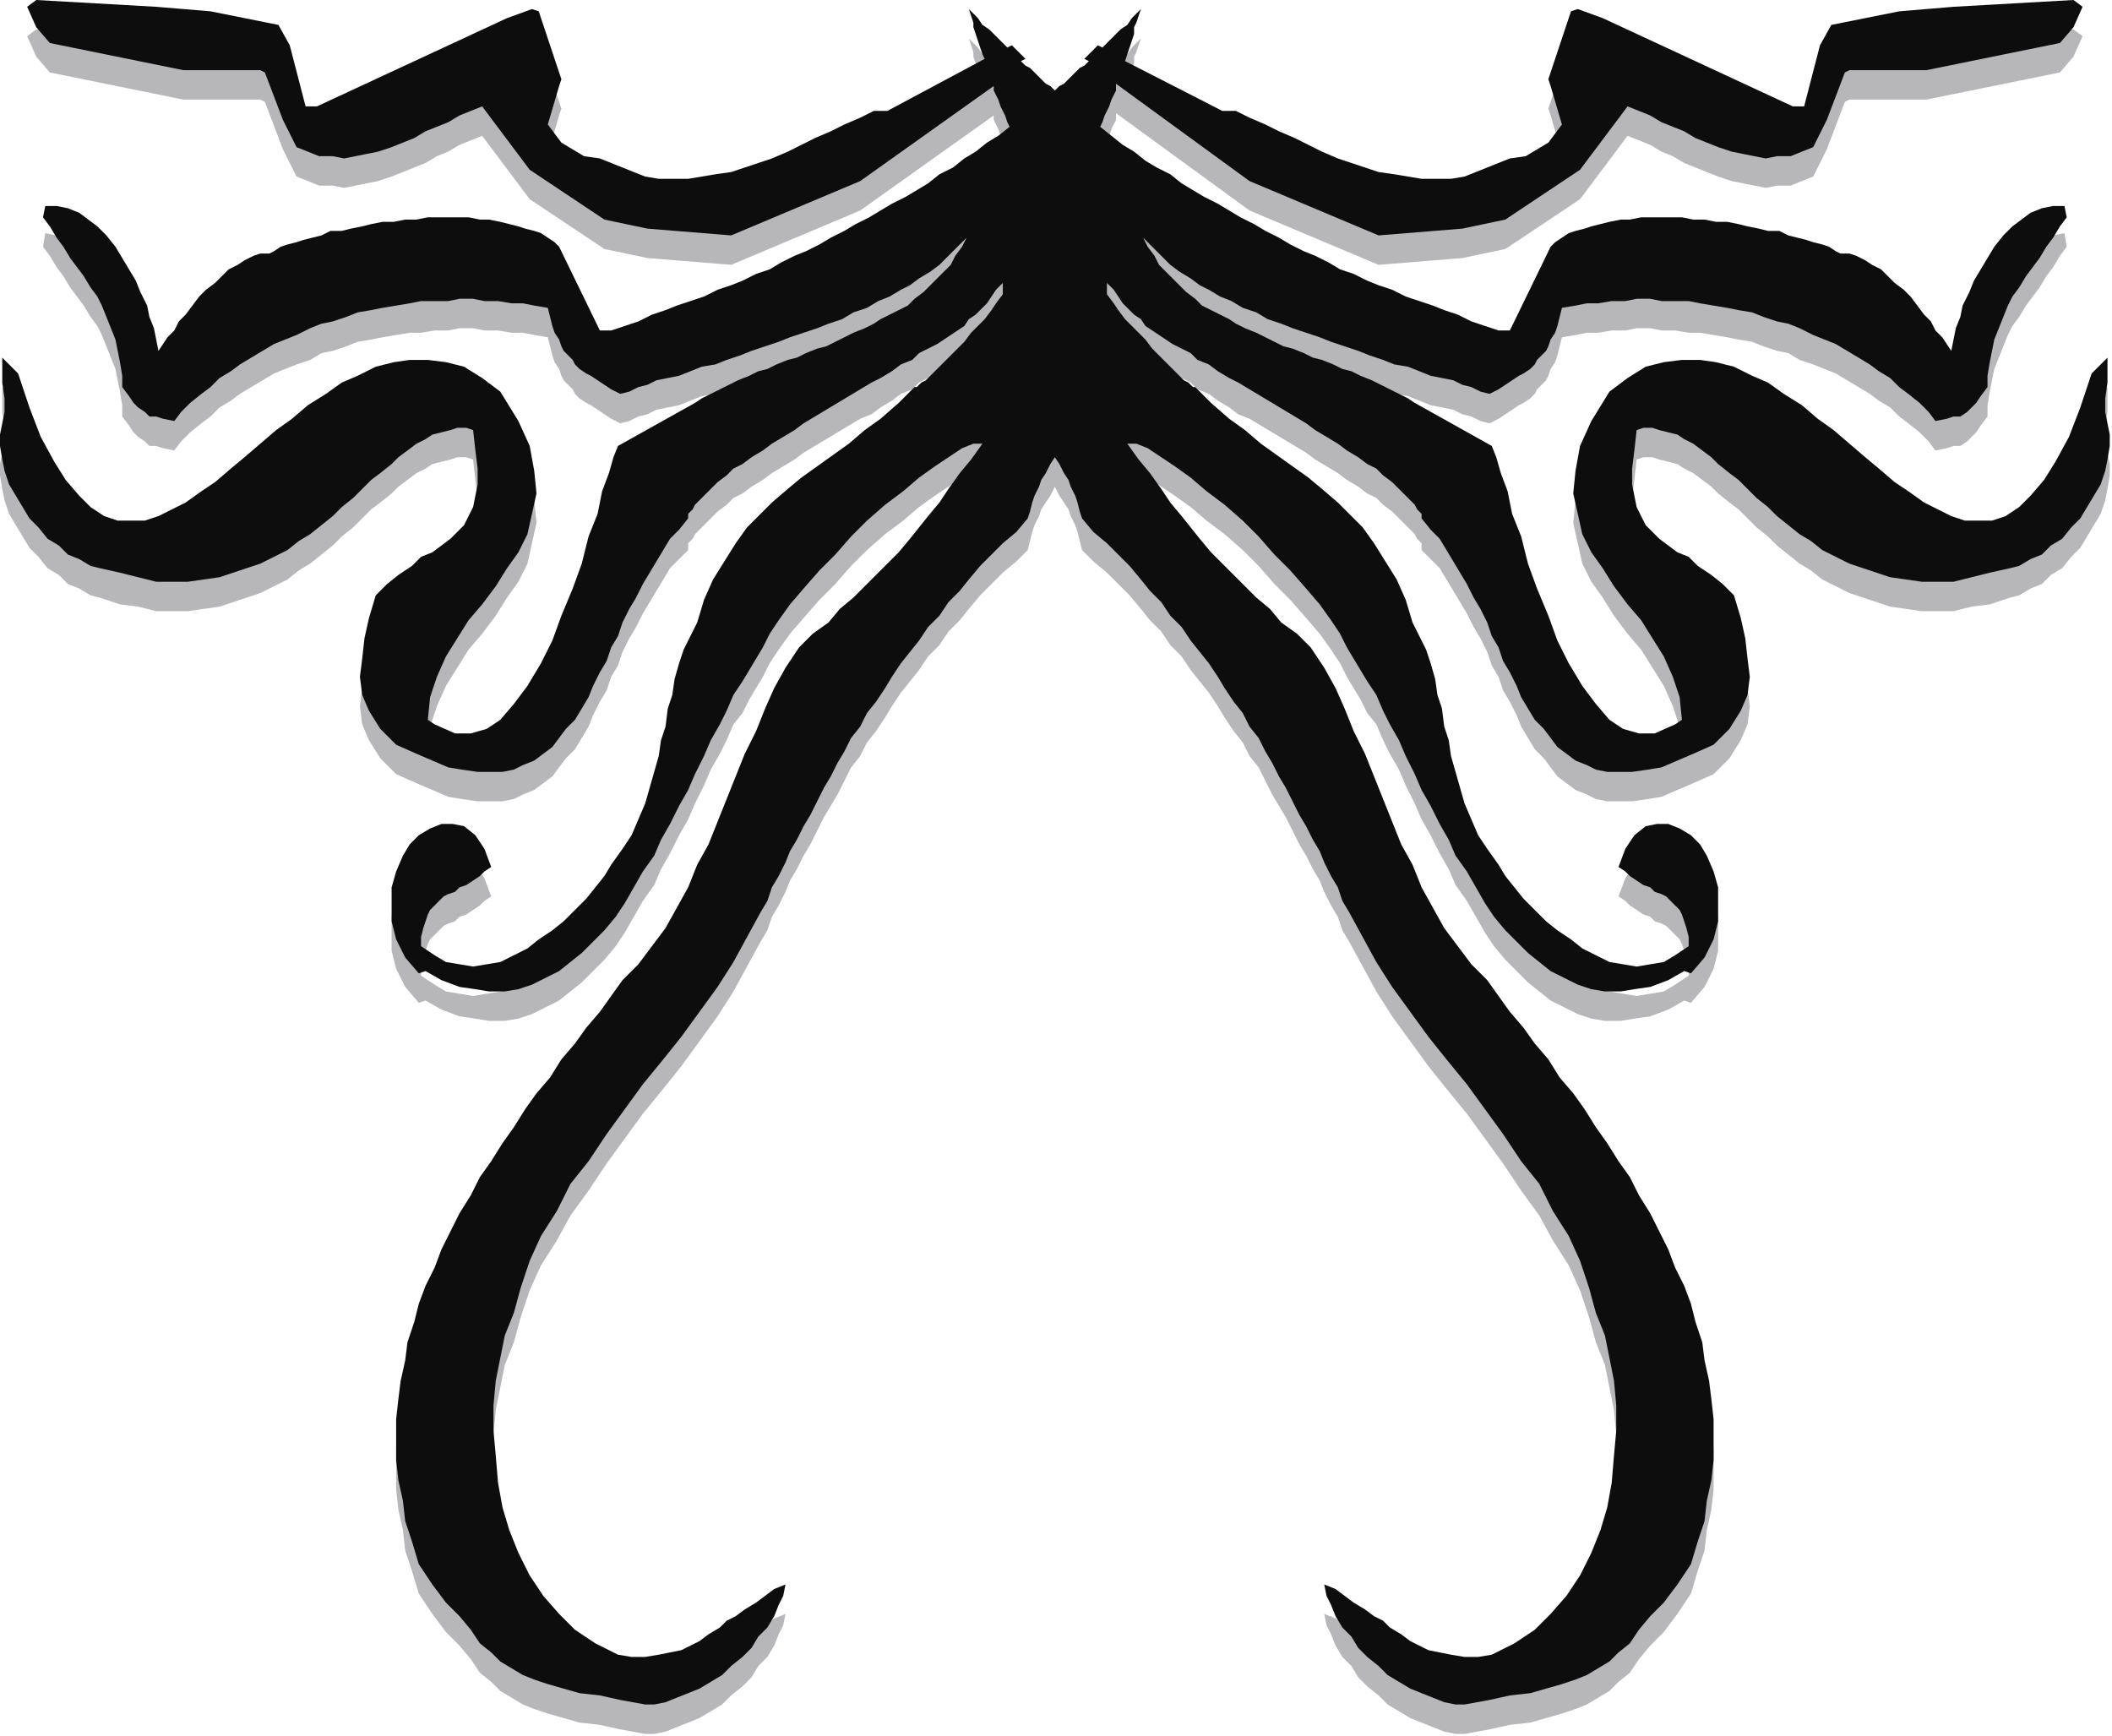 <?xml version="1.0" encoding="UTF-8" standalone="no"?>
<svg
   xmlns:dc="http://purl.org/dc/elements/1.1/"
   xmlns:cc="http://creativecommons.org/ns#"
   xmlns:rdf="http://www.w3.org/1999/02/22-rdf-syntax-ns#"
   xmlns:svg="http://www.w3.org/2000/svg"
   xmlns="http://www.w3.org/2000/svg"
   xmlns:sodipodi="http://sodipodi.sourceforge.net/DTD/sodipodi-0.dtd"
   xmlns:inkscape="http://www.inkscape.org/namespaces/inkscape"
   version="1.0"
   width="246.856mm"
   height="202.935mm"
   id="svg9"
   sodipodi:docname="DSGNN030.WMF">
  <sodipodi:namedview
     pagecolor="#ffffff"
     bordercolor="#666666"
     borderopacity="1"
     objecttolerance="10"
     gridtolerance="10"
     guidetolerance="10"
     inkscape:pageopacity="0"
     inkscape:pageshadow="2"
     inkscape:window-width="640"
     inkscape:window-height="480"
     id="namedview11" />
  <defs
     id="defs3">
    <pattern
       id="WMFhbasepattern"
       patternUnits="userSpaceOnUse"
       width="6"
       height="6"
       x="0"
       y="0" />
  </defs>
  <path
     style="fill:#b7b7b9;fill-rule:evenodd;fill-opacity:1;stroke:none;"
     d="  M 489,143   L 489,138   L 492,141   L 494,144   L 496,147   L 498,149   L 501,152   L 504,154   L 506,157   L 509,159   L 512,161   L 515,163   L 518,165   L 522,167   L 526,169   L 529,172   L 534,174   L 538,177   L 543,180   L 547,183   L 552,185   L 557,188   L 562,191   L 567,194   L 572,197   L 577,200   L 581,203   L 586,206   L 591,209   L 595,212   L 600,215   L 604,218   L 608,220   L 611,223   L 615,226   L 618,229   L 620,231   L 623,234   L 625,236   L 626,238   L 628,240   L 628,243   L 632,247   L 636,251   L 639,256   L 642,261   L 645,266   L 648,271   L 651,277   L 654,282   L 657,288   L 659,294   L 662,299   L 664,305   L 667,310   L 670,316   L 672,321   L 675,326   L 678,331   L 682,335   L 685,339   L 688,343   L 692,346   L 696,349   L 701,351   L 705,353   L 710,354   L 716,354   L 721,354   L 728,353   L 734,352   L 741,349   L 748,346   L 757,342   L 764,335   L 769,327   L 772,320   L 773,312   L 772,304   L 771,295   L 769,286   L 766,276   L 761,271   L 756,267   L 750,263   L 746,259   L 741,257   L 737,254   L 733,251   L 730,248   L 727,245   L 725,241   L 723,237   L 722,232   L 721,227   L 721,220   L 722,212   L 723,203   L 726,202   L 730,202   L 733,203   L 737,204   L 741,205   L 744,207   L 748,209   L 752,212   L 756,215   L 759,218   L 764,222   L 768,225   L 772,229   L 776,233   L 781,237   L 785,241   L 790,245   L 795,249   L 800,252   L 805,256   L 811,259   L 817,262   L 823,264   L 829,266   L 835,268   L 842,269   L 849,270   L 856,270   L 863,270   L 871,268   L 879,267   L 888,264   L 892,263   L 897,260   L 902,258   L 906,254   L 911,251   L 915,246   L 919,242   L 922,237   L 925,232   L 928,227   L 930,221   L 931,216   L 932,210   L 932,205   L 931,200   L 930,195   L 930,189   L 931,182   L 931,176   L 931,171   L 924,178   L 919,193   L 914,206   L 908,217   L 903,225   L 897,232   L 892,237   L 886,241   L 880,243   L 874,243   L 868,243   L 862,241   L 856,238   L 850,235   L 843,230   L 837,226   L 830,220   L 824,215   L 817,209   L 810,203   L 803,198   L 796,192   L 788,187   L 781,183   L 774,179   L 766,175   L 758,173   L 751,172   L 743,172   L 735,173   L 727,175   L 719,180   L 711,186   L 703,199   L 698,210   L 696,221   L 695,231   L 697,240   L 699,249   L 703,257   L 708,264   L 713,272   L 719,280   L 725,287   L 730,295   L 735,303   L 739,312   L 742,321   L 743,331   L 740,333   L 731,337   L 724,337   L 717,335   L 711,331   L 705,324   L 699,316   L 693,306   L 688,296   L 684,285   L 679,273   L 675,262   L 672,250   L 668,240   L 666,230   L 663,222   L 661,215   L 659,210   L 625,191   L 622,189   L 618,187   L 614,185   L 610,183   L 606,181   L 601,179   L 597,177   L 593,176   L 589,174   L 584,172   L 580,171   L 576,169   L 571,167   L 567,166   L 563,164   L 559,162   L 555,160   L 550,159   L 546,156   L 543,154   L 539,152   L 535,150   L 531,148   L 528,145   L 524,142   L 521,139   L 518,136   L 515,133   L 512,130   L 510,126   L 507,122   L 505,118   L 508,121   L 511,124   L 514,127   L 517,130   L 521,133   L 526,136   L 530,139   L 534,141   L 539,144   L 544,147   L 549,149   L 555,151   L 560,154   L 566,156   L 571,158   L 577,160   L 583,162   L 588,164   L 594,166   L 600,168   L 605,170   L 611,172   L 616,174   L 622,175   L 627,177   L 632,179   L 637,180   L 642,181   L 646,183   L 650,184   L 654,186   L 658,187   L 662,185   L 665,183   L 668,181   L 671,179   L 673,178   L 676,176   L 678,174   L 679,172   L 681,170   L 683,168   L 684,166   L 685,163   L 687,160   L 688,157   L 689,153   L 690,149   L 696,148   L 701,147   L 706,147   L 712,146   L 718,146   L 723,145   L 729,145   L 734,146   L 740,146   L 746,147   L 751,147   L 757,148   L 763,149   L 768,150   L 774,151   L 779,153   L 785,155   L 790,156   L 795,159   L 801,161   L 806,163   L 811,165   L 816,168   L 821,171   L 826,174   L 830,177   L 835,180   L 839,184   L 843,187   L 848,191   L 852,195   L 855,199   L 860,198   L 863,197   L 866,197   L 869,195   L 871,193   L 873,191   L 875,188   L 878,184   L 878,179   L 879,173   L 880,168   L 881,163   L 883,158   L 885,153   L 887,148   L 889,144   L 892,140   L 895,135   L 898,131   L 901,127   L 904,122   L 907,118   L 910,113   L 913,109   L 912,103   L 907,104   L 902,105   L 897,107   L 893,110   L 889,113   L 885,117   L 881,122   L 878,127   L 875,132   L 872,137   L 870,142   L 867,148   L 866,153   L 864,158   L 863,163   L 862,168   L 860,165   L 858,162   L 855,159   L 853,155   L 850,152   L 847,148   L 844,144   L 841,141   L 837,138   L 834,135   L 831,132   L 827,130   L 824,128   L 820,126   L 817,125   L 813,125   L 811,124   L 808,123   L 805,121   L 801,120   L 798,119   L 794,118   L 790,117   L 786,115   L 781,115   L 777,114   L 772,113   L 768,112   L 763,111   L 758,111   L 753,110   L 748,110   L 743,109   L 739,109   L 734,109   L 729,109   L 725,109   L 720,110   L 716,110   L 711,111   L 707,112   L 703,113   L 700,114   L 696,115   L 693,117   L 690,118   L 687,120   L 685,122   L 667,159   L 662,159   L 656,157   L 650,155   L 644,153   L 638,150   L 633,148   L 627,146   L 621,144   L 615,141   L 609,139   L 604,137   L 598,134   L 592,132   L 587,129   L 581,126   L 576,124   L 570,121   L 565,118   L 559,115   L 554,112   L 548,109   L 543,106   L 538,103   L 532,100   L 527,97   L 522,94   L 517,90   L 511,87   L 506,84   L 501,80   L 496,77   L 491,73   L 486,69   L 487,67   L 488,64   L 489,62   L 490,60   L 491,57   L 492,55   L 493,53   L 493,50   L 552,93   L 609,117   L 646,114   L 665,110   L 671,106   L 698,88   L 719,60   L 724,62   L 729,64   L 734,67   L 739,69   L 744,72   L 749,74   L 754,76   L 759,78   L 765,80   L 770,81   L 775,82   L 780,83   L 785,82   L 791,82   L 796,80   L 801,78   L 807,66   L 815,45   L 817,44   L 830,44   L 851,44   L 910,32   L 916,25   L 920,16   L 916,13   L 863,16   L 839,18   L 809,24   L 804,33   L 797,60   L 792,60   L 708,21   L 697,17   L 694,18   L 684,48   L 685,51   L 690,68   L 684,76   L 674,82   L 667,83   L 647,91   L 641,92   L 635,92   L 628,92   L 622,91   L 616,90   L 609,89   L 603,87   L 597,85   L 591,83   L 584,80   L 578,77   L 572,74   L 565,71   L 559,68   L 552,65   L 546,62   L 540,62   L 497,40   L 498,37   L 499,34   L 500,31   L 501,28   L 501,25   L 502,23   L 503,20   L 504,17   L 502,19   L 500,21   L 498,24   L 495,26   L 493,28   L 491,30   L 489,32   L 487,34   L 485,33   L 479,39   L 481,40   L 479,42   L 477,43   L 475,45   L 474,46   L 472,48   L 470,50   L 468,51   L 466,53   L 464,51   L 462,50   L 460,48   L 458,46   L 457,45   L 455,43   L 453,42   L 451,40   L 453,39   L 447,33   L 445,34   L 443,32   L 441,30   L 439,28   L 437,26   L 434,24   L 432,21   L 430,19   L 428,17   L 429,20   L 430,23   L 430,25   L 431,28   L 432,31   L 433,34   L 434,37   L 435,39   L 392,62   L 386,62   L 380,65   L 373,68   L 367,71   L 360,74   L 354,77   L 348,80   L 341,83   L 335,85   L 329,87   L 323,89   L 316,90   L 310,91   L 304,92   L 297,92   L 291,92   L 285,91   L 265,83   L 258,82   L 248,76   L 242,68   L 247,51   L 248,48   L 238,18   L 235,17   L 224,21   L 140,60   L 135,60   L 128,33   L 123,24   L 93,18   L 69,16   L 16,13   L 12,16   L 16,25   L 22,32   L 81,44   L 102,44   L 115,44   L 117,45   L 125,66   L 131,78   L 136,80   L 141,82   L 147,82   L 152,83   L 157,82   L 162,81   L 167,80   L 173,78   L 178,76   L 183,74   L 188,72   L 193,69   L 198,67   L 203,64   L 208,62   L 213,60   L 234,88   L 261,106   L 267,110   L 286,114   L 323,117   L 380,93   L 439,51   L 439,53   L 440,55   L 441,57   L 442,60   L 443,62   L 444,64   L 445,67   L 446,69   L 441,73   L 436,76   L 431,80   L 426,83   L 421,87   L 415,90   L 410,94   L 405,97   L 400,100   L 394,103   L 389,106   L 384,109   L 378,112   L 373,115   L 367,118   L 362,121   L 356,124   L 351,126   L 345,129   L 340,132   L 334,134   L 328,137   L 323,139   L 317,141   L 311,144   L 305,146   L 299,148   L 294,150   L 288,153   L 282,155   L 276,157   L 270,159   L 265,159   L 247,122   L 245,120   L 242,118   L 239,117   L 236,115   L 232,114   L 229,113   L 225,112   L 221,111   L 216,110   L 212,110   L 207,109   L 203,109   L 198,109   L 193,109   L 189,109   L 184,110   L 179,110   L 174,111   L 169,111   L 164,112   L 160,113   L 155,114   L 151,115   L 146,115   L 142,117   L 138,118   L 134,119   L 131,120   L 127,121   L 124,123   L 121,124   L 119,125   L 115,125   L 112,126   L 108,128   L 105,130   L 101,132   L 98,135   L 95,138   L 91,141   L 88,144   L 85,148   L 82,152   L 79,155   L 77,159   L 74,162   L 72,165   L 70,168   L 69,163   L 68,158   L 66,153   L 65,148   L 62,142   L 60,137   L 57,132   L 54,127   L 51,122   L 47,117   L 43,113   L 39,110   L 35,107   L 30,105   L 25,104   L 20,103   L 19,109   L 22,113   L 25,118   L 28,122   L 31,127   L 34,131   L 37,135   L 40,140   L 43,144   L 45,148   L 47,153   L 49,158   L 51,163   L 52,168   L 53,173   L 54,179   L 54,184   L 57,188   L 59,191   L 61,193   L 64,195   L 66,197   L 69,197   L 72,198   L 77,199   L 80,195   L 84,191   L 89,187   L 93,184   L 97,180   L 102,177   L 106,174   L 111,171   L 116,168   L 121,165   L 126,163   L 131,161   L 137,159   L 142,156   L 147,155   L 153,153   L 158,151   L 164,150   L 169,149   L 175,148   L 181,147   L 186,147   L 192,146   L 198,146   L 203,145   L 209,145   L 214,146   L 220,146   L 226,147   L 231,147   L 236,148   L 242,149   L 243,153   L 244,157   L 245,160   L 247,163   L 248,166   L 249,168   L 251,170   L 253,172   L 254,174   L 256,176   L 259,178   L 261,179   L 264,181   L 267,183   L 270,185   L 274,187   L 278,186   L 282,184   L 286,183   L 290,181   L 295,180   L 300,179   L 305,177   L 310,175   L 316,174   L 321,172   L 327,170   L 332,168   L 338,166   L 344,164   L 349,162   L 355,160   L 361,158   L 366,156   L 372,154   L 377,151   L 383,149   L 388,147   L 393,144   L 398,141   L 402,139   L 406,136   L 411,133   L 415,130   L 418,127   L 421,124   L 424,121   L 427,118   L 425,122   L 422,126   L 420,130   L 417,133   L 414,136   L 411,139   L 408,142   L 404,145   L 401,148   L 397,150   L 393,152   L 389,154   L 386,156   L 382,159   L 377,160   L 373,162   L 369,164   L 365,166   L 361,167   L 356,169   L 352,171   L 348,172   L 343,174   L 339,176   L 335,177   L 331,179   L 326,181   L 322,183   L 318,185   L 314,187   L 310,189   L 307,191   L 273,210   L 271,215   L 269,222   L 266,230   L 264,240   L 260,250   L 257,262   L 253,273   L 248,285   L 244,296   L 239,306   L 233,316   L 227,324   L 221,331   L 215,335   L 208,337   L 201,337   L 192,333   L 189,331   L 190,321   L 193,312   L 197,303   L 202,295   L 207,287   L 213,280   L 219,272   L 224,264   L 229,257   L 233,249   L 235,240   L 237,231   L 236,221   L 234,210   L 229,199   L 221,186   L 213,180   L 205,175   L 197,173   L 189,172   L 181,172   L 174,173   L 166,175   L 158,179   L 151,183   L 144,187   L 136,192   L 129,198   L 122,203   L 115,209   L 108,215   L 102,220   L 95,226   L 89,230   L 82,235   L 76,238   L 70,241   L 64,243   L 58,243   L 52,243   L 46,241   L 40,237   L 35,232   L 29,225   L 24,217   L 18,206   L 13,193   L 8,178   L 1,171   L 1,176   L 1,182   L 2,189   L 2,195   L 1,200   L 0,205   L 0,210   L 1,216   L 2,221   L 4,227   L 7,232   L 10,237   L 13,242   L 17,246   L 21,251   L 26,254   L 30,258   L 35,260   L 40,263   L 44,264   L 53,267   L 61,268   L 69,270   L 76,270   L 83,270   L 90,269   L 97,268   L 103,266   L 109,264   L 115,262   L 121,259   L 127,256   L 132,252   L 137,249   L 142,245   L 147,241   L 151,237   L 156,233   L 160,229   L 164,225   L 168,222   L 173,218   L 176,215   L 180,212   L 184,209   L 188,207   L 191,205   L 195,204   L 199,203   L 202,202   L 206,202   L 209,203   L 210,212   L 211,220   L 211,227   L 210,232   L 209,237   L 207,241   L 205,245   L 202,248   L 199,251   L 195,254   L 191,257   L 186,259   L 182,263   L 176,267   L 171,271   L 166,276   L 163,286   L 161,295   L 160,304   L 159,312   L 160,320   L 163,327   L 168,335   L 175,342   L 184,346   L 191,349   L 198,352   L 204,353   L 211,354   L 216,354   L 222,354   L 227,353   L 231,351   L 236,349   L 240,346   L 244,343   L 247,339   L 250,335   L 254,331   L 257,326   L 260,321   L 262,316   L 265,310   L 268,305   L 270,299   L 273,294   L 275,288   L 278,282   L 281,277   L 284,271   L 287,266   L 290,261   L 293,256   L 296,251   L 300,247   L 304,243   L 304,240   L 306,238   L 307,236   L 309,234   L 312,231   L 314,229   L 317,226   L 321,223   L 324,220   L 328,218   L 332,215   L 337,212   L 341,209   L 346,206   L 351,203   L 355,200   L 360,197   L 365,194   L 370,191   L 375,188   L 380,185   L 385,183   L 389,180   L 394,177   L 398,174   L 403,172   L 406,169   L 410,167   L 414,165   L 417,163   L 420,161   L 423,159   L 426,157   L 428,154   L 431,152   L 434,149   L 436,147   L 438,144   L 440,141   L 443,138   L 443,143   L 440,147   L 438,150   L 435,154   L 432,157   L 429,160   L 426,164   L 423,167   L 421,169   L 418,172   L 415,175   L 413,177   L 411,179   L 409,181   L 407,182   L 405,184   L 404,184   L 397,191   L 389,198   L 382,203   L 375,209   L 368,214   L 361,219   L 354,224   L 348,229   L 341,235   L 336,240   L 330,246   L 325,253   L 320,261   L 315,269   L 311,278   L 308,288   L 305,294   L 302,300   L 300,306   L 298,313   L 297,320   L 295,327   L 294,334   L 292,340   L 291,347   L 289,354   L 287,361   L 285,368   L 282,375   L 279,382   L 275,388   L 270,395   L 267,400   L 263,405   L 259,410   L 254,415   L 249,420   L 244,424   L 238,429   L 233,432   L 227,435   L 221,438   L 215,439   L 209,440   L 203,439   L 197,438   L 192,435   L 186,431   L 186,427   L 187,423   L 188,420   L 189,417   L 190,415   L 192,413   L 194,411   L 196,409   L 198,408   L 201,407   L 203,405   L 206,404   L 209,402   L 212,400   L 214,398   L 217,396   L 214,388   L 210,382   L 205,378   L 200,377   L 195,377   L 190,379   L 185,382   L 181,386   L 178,391   L 175,398   L 173,405   L 173,412   L 173,420   L 175,428   L 179,436   L 185,443   L 188,442   L 195,446   L 203,449   L 210,450   L 216,451   L 223,451   L 229,450   L 235,448   L 241,445   L 247,442   L 252,438   L 257,434   L 262,429   L 267,424   L 272,418   L 276,412   L 280,405   L 284,398   L 289,391   L 292,384   L 296,377   L 300,369   L 304,362   L 307,355   L 311,347   L 314,340   L 318,333   L 321,327   L 324,320   L 328,315   L 331,309   L 334,304   L 337,299   L 340,293   L 344,287   L 349,280   L 355,273   L 362,265   L 369,258   L 376,250   L 383,243   L 391,236   L 399,230   L 406,224   L 413,219   L 419,215   L 425,211   L 430,209   L 434,209   L 429,216   L 424,222   L 419,229   L 415,235   L 410,241   L 406,246   L 402,251   L 397,257   L 392,262   L 387,267   L 382,272   L 377,277   L 371,282   L 366,288   L 359,293   L 353,299   L 347,308   L 342,317   L 338,326   L 334,336   L 329,346   L 325,356   L 321,366   L 317,376   L 313,386   L 308,395   L 304,405   L 299,414   L 294,423   L 288,431   L 282,439   L 275,446   L 270,453   L 265,460   L 259,467   L 254,474   L 248,481   L 243,489   L 237,496   L 232,503   L 227,511   L 222,518   L 217,526   L 212,533   L 208,541   L 203,549   L 199,557   L 195,565   L 192,573   L 188,581   L 185,589   L 183,597   L 180,606   L 179,614   L 177,623   L 176,631   L 175,640   L 175,649   L 175,658   L 176,667   L 178,676   L 179,685   L 182,694   L 185,704   L 191,713   L 197,721   L 203,727   L 208,733   L 212,739   L 217,743   L 221,747   L 226,750   L 231,753   L 236,755   L 242,757   L 249,759   L 256,761   L 265,762   L 274,764   L 285,766   L 289,766   L 294,765   L 299,763   L 304,761   L 309,759   L 314,756   L 319,753   L 323,749   L 328,745   L 332,741   L 335,736   L 339,732   L 342,727   L 344,722   L 346,718   L 347,713   L 342,715   L 338,718   L 334,721   L 329,724   L 325,727   L 321,729   L 318,732   L 313,735   L 309,738   L 305,740   L 301,742   L 296,743   L 291,744   L 285,745   L 279,745   L 273,744   L 263,739   L 254,733   L 247,726   L 240,718   L 234,709   L 229,699   L 225,689   L 222,679   L 220,668   L 219,657   L 218,645   L 218,634   L 219,623   L 221,613   L 223,603   L 227,593   L 230,582   L 234,570   L 239,559   L 246,548   L 252,537   L 260,526   L 268,514   L 276,503   L 284,492   L 293,481   L 301,471   L 309,460   L 317,449   L 324,438   L 330,427   L 336,416   L 339,411   L 341,405   L 344,400   L 347,394   L 349,389   L 352,384   L 355,378   L 358,373   L 361,367   L 364,361   L 367,356   L 370,351   L 373,345   L 376,339   L 380,334   L 383,328   L 387,323   L 391,317   L 394,312   L 398,306   L 402,301   L 406,296   L 410,290   L 415,285   L 419,279   L 424,274   L 428,269   L 433,263   L 438,258   L 443,253   L 449,248   L 454,243   L 455,239   L 456,235   L 457,232   L 459,228   L 460,225   L 462,222   L 464,219   L 466,215   L 468,219   L 470,222   L 472,225   L 473,228   L 475,232   L 476,235   L 477,239   L 478,243   L 483,248   L 489,253   L 494,258   L 499,263   L 504,269   L 508,274   L 513,279   L 517,285   L 522,290   L 526,296   L 530,301   L 534,306   L 538,312   L 541,317   L 545,323   L 549,328   L 552,334   L 556,339   L 559,345   L 562,351   L 565,356   L 568,361   L 571,367   L 574,373   L 577,378   L 580,384   L 583,389   L 585,394   L 588,400   L 591,405   L 593,411   L 596,416   L 602,427   L 608,438   L 615,449   L 623,460   L 631,471   L 639,481   L 648,492   L 656,503   L 664,514   L 672,526   L 680,537   L 686,548   L 693,559   L 698,570   L 702,582   L 705,593   L 709,603   L 711,613   L 713,623   L 714,634   L 714,645   L 713,657   L 712,668   L 710,679   L 707,689   L 703,699   L 698,709   L 692,718   L 685,726   L 678,733   L 669,739   L 659,744   L 653,745   L 647,745   L 641,744   L 636,743   L 631,742   L 627,740   L 623,738   L 619,735   L 614,732   L 611,729   L 607,727   L 603,724   L 598,721   L 594,718   L 590,715   L 585,713   L 586,718   L 588,722   L 590,727   L 593,732   L 597,736   L 600,741   L 604,745   L 609,749   L 613,753   L 618,756   L 623,759   L 628,761   L 633,763   L 638,765   L 643,766   L 647,766   L 658,764   L 667,762   L 676,761   L 683,759   L 690,757   L 696,755   L 701,753   L 706,750   L 711,747   L 715,743   L 720,739   L 724,733   L 729,727   L 735,721   L 741,713   L 747,704   L 750,694   L 753,685   L 754,676   L 756,667   L 757,658   L 757,649   L 757,640   L 756,631   L 755,623   L 753,614   L 752,606   L 749,597   L 747,589   L 744,581   L 740,573   L 737,565   L 733,557   L 729,549   L 724,541   L 720,533   L 715,526   L 710,518   L 705,511   L 700,503   L 695,496   L 689,489   L 684,481   L 678,474   L 673,467   L 667,460   L 662,453   L 657,446   L 650,439   L 644,431   L 638,423   L 633,414   L 628,405   L 624,395   L 619,386   L 615,376   L 611,366   L 607,356   L 603,346   L 598,336   L 594,326   L 590,317   L 585,308   L 579,299   L 573,293   L 566,288   L 561,282   L 555,277   L 550,272   L 545,267   L 540,262   L 535,257   L 530,251   L 526,246   L 522,241   L 517,235   L 513,229   L 508,222   L 503,216   L 498,209   L 502,209   L 507,211   L 513,215   L 519,219   L 526,224   L 533,230   L 541,236   L 549,243   L 556,250   L 563,258   L 570,265   L 577,273   L 583,280   L 588,287   L 592,293   L 595,299   L 598,304   L 601,309   L 604,315   L 608,320   L 611,327   L 614,333   L 618,340   L 621,347   L 625,355   L 628,362   L 632,369   L 636,377   L 640,384   L 643,391   L 648,398   L 652,405   L 656,412   L 660,418   L 665,424   L 670,429   L 675,434   L 680,438   L 685,442   L 691,445   L 697,448   L 703,450   L 709,451   L 716,451   L 722,450   L 729,449   L 737,446   L 744,442   L 747,443   L 753,436   L 757,428   L 759,420   L 759,412   L 759,405   L 757,398   L 754,391   L 751,386   L 747,382   L 742,379   L 737,377   L 732,377   L 727,378   L 722,382   L 718,388   L 715,396   L 718,398   L 720,400   L 723,402   L 726,404   L 729,405   L 731,407   L 734,408   L 736,409   L 738,411   L 740,413   L 742,415   L 743,417   L 744,420   L 745,423   L 746,427   L 746,431   L 740,435   L 735,438   L 729,439   L 723,440   L 717,439   L 711,438   L 705,435   L 699,432   L 694,429   L 688,424   L 683,420   L 678,415   L 673,410   L 669,405   L 665,400   L 662,395   L 657,388   L 653,382   L 650,375   L 647,368   L 645,361   L 643,354   L 641,347   L 640,340   L 638,334   L 637,327   L 635,320   L 634,313   L 632,306   L 630,300   L 627,294   L 624,288   L 621,278   L 617,269   L 612,261   L 607,253   L 602,246   L 596,240   L 591,235   L 584,229   L 578,224   L 571,219   L 564,214   L 557,209   L 550,203   L 543,198   L 535,191   L 528,184   L 527,184   L 525,182   L 523,181   L 521,179   L 519,177   L 517,175   L 514,172   L 511,169   L 509,167   L 506,163   L 503,160   L 500,157   L 497,154   L 494,150   L 492,147   L 489,143  z "
     id="path5" />
  <path
     style="fill:#0e0d0d;fill-rule:evenodd;fill-opacity:1;stroke:none;"
     d="  M 489,130   L 489,125   L 492,128   L 494,131   L 496,134   L 498,136   L 501,139   L 504,141   L 506,144   L 509,146   L 512,148   L 515,150   L 518,152   L 522,154   L 526,156   L 529,159   L 534,161   L 538,164   L 543,167   L 547,169   L 552,172   L 557,175   L 562,178   L 567,181   L 572,184   L 577,187   L 581,190   L 586,193   L 591,196   L 595,199   L 600,202   L 604,205   L 608,207   L 611,210   L 615,213   L 618,216   L 620,218   L 623,221   L 625,223   L 626,225   L 628,227   L 628,229   L 632,234   L 636,238   L 639,243   L 642,248   L 645,253   L 648,258   L 651,264   L 654,269   L 657,275   L 659,281   L 662,286   L 664,292   L 667,297   L 670,303   L 672,308   L 675,313   L 678,318   L 682,322   L 685,326   L 688,330   L 692,333   L 696,336   L 701,338   L 705,340   L 710,341   L 716,341   L 721,341   L 728,340   L 734,339   L 741,336   L 748,333   L 757,329   L 764,322   L 769,314   L 772,307   L 773,299   L 772,291   L 771,282   L 769,273   L 766,263   L 761,258   L 756,254   L 750,250   L 746,246   L 741,244   L 737,241   L 733,238   L 730,235   L 727,232   L 725,228   L 723,224   L 722,219   L 721,214   L 721,207   L 722,199   L 723,190   L 726,189   L 730,189   L 733,190   L 737,191   L 741,192   L 744,194   L 748,196   L 752,199   L 756,202   L 759,205   L 764,209   L 768,212   L 772,216   L 776,220   L 781,224   L 785,228   L 790,232   L 795,236   L 800,239   L 805,243   L 811,246   L 817,249   L 823,251   L 829,253   L 835,255   L 842,256   L 849,257   L 856,257   L 863,257   L 871,255   L 879,253   L 888,251   L 892,250   L 897,247   L 902,245   L 906,241   L 911,238   L 915,233   L 919,229   L 922,224   L 925,219   L 928,214   L 930,208   L 931,203   L 932,197   L 932,192   L 931,187   L 930,182   L 930,176   L 931,169   L 931,163   L 931,158   L 924,165   L 919,180   L 914,193   L 908,204   L 903,212   L 897,219   L 892,224   L 886,228   L 880,230   L 874,230   L 868,230   L 862,228   L 856,225   L 850,222   L 843,217   L 837,213   L 830,207   L 824,202   L 817,196   L 810,190   L 803,185   L 796,179   L 788,174   L 781,169   L 774,166   L 766,162   L 758,160   L 751,159   L 743,159   L 735,160   L 727,162   L 719,167   L 711,173   L 703,186   L 698,197   L 696,208   L 695,218   L 697,227   L 699,236   L 703,244   L 708,251   L 713,259   L 719,267   L 725,274   L 730,282   L 735,290   L 739,299   L 742,308   L 743,318   L 740,320   L 731,324   L 724,324   L 717,322   L 711,318   L 705,311   L 699,303   L 693,293   L 688,283   L 684,272   L 679,260   L 675,249   L 672,237   L 668,227   L 666,217   L 663,209   L 661,202   L 659,197   L 625,178   L 622,176   L 618,174   L 614,172   L 610,170   L 606,168   L 601,166   L 597,164   L 593,163   L 589,161   L 584,159   L 580,158   L 576,156   L 571,154   L 567,153   L 563,151   L 559,149   L 555,147   L 550,145   L 546,143   L 543,141   L 539,139   L 535,137   L 531,135   L 528,132   L 524,129   L 521,126   L 518,123   L 515,120   L 512,117   L 510,113   L 507,109   L 505,105   L 508,108   L 511,111   L 514,114   L 517,117   L 521,120   L 526,123   L 530,126   L 534,128   L 539,131   L 544,133   L 549,136   L 555,138   L 560,141   L 566,143   L 571,145   L 577,147   L 583,149   L 588,151   L 594,153   L 600,155   L 605,157   L 611,159   L 616,161   L 622,162   L 627,164   L 632,166   L 637,167   L 642,168   L 646,170   L 650,171   L 654,173   L 658,174   L 662,172   L 665,170   L 668,168   L 671,166   L 673,165   L 676,163   L 678,161   L 679,159   L 681,157   L 683,155   L 684,153   L 685,150   L 687,147   L 688,144   L 689,140   L 690,136   L 696,135   L 701,134   L 706,134   L 712,133   L 718,133   L 723,132   L 729,132   L 734,133   L 740,133   L 746,133   L 751,134   L 757,135   L 763,136   L 768,137   L 774,138   L 779,140   L 785,142   L 790,143   L 795,145   L 801,148   L 806,150   L 811,152   L 816,155   L 821,158   L 826,161   L 830,164   L 835,167   L 839,171   L 843,174   L 848,178   L 852,182   L 855,186   L 860,185   L 863,184   L 866,184   L 869,182   L 871,180   L 873,178   L 875,175   L 878,171   L 878,166   L 879,160   L 880,155   L 881,150   L 883,145   L 885,140   L 887,135   L 889,131   L 892,127   L 895,122   L 898,118   L 901,114   L 904,109   L 907,105   L 910,100   L 913,96   L 912,91   L 907,91   L 902,92   L 897,94   L 893,97   L 889,100   L 885,104   L 881,109   L 878,114   L 875,119   L 872,124   L 870,129   L 867,135   L 866,140   L 864,145   L 863,150   L 862,155   L 860,152   L 858,149   L 855,146   L 853,142   L 850,139   L 847,135   L 844,131   L 841,128   L 837,125   L 834,122   L 831,119   L 827,117   L 824,115   L 820,113   L 817,112   L 813,112   L 811,111   L 808,109   L 805,108   L 801,107   L 798,106   L 794,105   L 790,104   L 786,102   L 781,102   L 777,101   L 772,100   L 768,99   L 763,98   L 758,98   L 753,97   L 748,97   L 743,96   L 739,96   L 734,96   L 729,96   L 725,96   L 720,97   L 716,97   L 711,98   L 707,99   L 703,100   L 700,101   L 696,102   L 693,103   L 690,105   L 687,107   L 685,109   L 667,146   L 662,146   L 656,144   L 650,142   L 644,139   L 638,137   L 633,135   L 627,133   L 621,131   L 615,128   L 609,126   L 604,124   L 598,121   L 592,119   L 587,116   L 581,113   L 576,111   L 570,108   L 565,105   L 559,102   L 554,99   L 548,96   L 543,93   L 538,90   L 532,87   L 527,84   L 522,81   L 517,77   L 511,74   L 506,71   L 501,67   L 496,64   L 491,60   L 486,56   L 487,54   L 488,51   L 489,49   L 490,47   L 491,44   L 492,42   L 493,40   L 493,37   L 552,80   L 609,104   L 646,101   L 665,97   L 671,93   L 698,75   L 719,47   L 724,49   L 729,51   L 734,54   L 739,56   L 744,58   L 749,61   L 754,63   L 759,65   L 765,67   L 770,68   L 775,69   L 780,70   L 785,69   L 791,69   L 796,67   L 801,65   L 807,53   L 815,32   L 817,31   L 830,31   L 851,31   L 910,19   L 916,12   L 920,3   L 916,0   L 863,3   L 839,5   L 809,11   L 804,20   L 797,47   L 792,47   L 708,8   L 697,4   L 694,5   L 684,35   L 685,38   L 690,55   L 684,63   L 674,69   L 667,70   L 647,78   L 641,79   L 635,79   L 628,79   L 622,78   L 616,77   L 609,76   L 603,74   L 597,72   L 591,70   L 584,67   L 578,64   L 572,61   L 565,58   L 559,55   L 552,52   L 546,49   L 540,49   L 497,27   L 498,24   L 499,21   L 500,18   L 501,15   L 501,12   L 502,10   L 503,7   L 504,4   L 502,6   L 500,8   L 498,11   L 495,13   L 493,15   L 491,17   L 489,19   L 487,21   L 485,20   L 479,26   L 481,27   L 479,29   L 477,30   L 475,32   L 474,33   L 472,35   L 470,37   L 468,38   L 466,40   L 464,38   L 462,37   L 460,35   L 458,33   L 457,32   L 455,30   L 453,29   L 451,27   L 453,26   L 447,20   L 445,21   L 443,19   L 441,17   L 439,15   L 437,13   L 434,11   L 432,8   L 430,6   L 428,4   L 429,7   L 430,10   L 430,12   L 431,15   L 432,18   L 433,21   L 434,24   L 435,26   L 392,49   L 386,49   L 380,52   L 373,55   L 367,58   L 360,61   L 354,64   L 348,67   L 341,70   L 335,72   L 329,74   L 323,76   L 316,77   L 310,78   L 304,79   L 297,79   L 291,79   L 285,78   L 265,70   L 258,69   L 248,63   L 242,55   L 247,38   L 248,35   L 238,5   L 235,4   L 224,8   L 140,47   L 135,47   L 128,20   L 123,11   L 93,5   L 69,3   L 16,0   L 12,3   L 16,12   L 22,19   L 81,31   L 102,31   L 115,31   L 117,32   L 125,53   L 131,65   L 136,67   L 141,69   L 147,69   L 152,70   L 157,69   L 162,68   L 167,67   L 173,65   L 178,63   L 183,61   L 188,58   L 193,56   L 198,54   L 203,51   L 208,49   L 213,47   L 234,75   L 261,93   L 267,97   L 286,101   L 323,104   L 380,80   L 439,38   L 439,40   L 440,42   L 441,44   L 442,47   L 443,49   L 444,51   L 445,54   L 446,56   L 441,60   L 436,63   L 431,67   L 426,70   L 421,74   L 415,77   L 410,81   L 405,84   L 400,87   L 394,90   L 389,93   L 384,96   L 378,99   L 373,102   L 367,105   L 362,108   L 356,111   L 351,113   L 345,116   L 340,119   L 334,121   L 328,124   L 323,126   L 317,128   L 311,131   L 305,133   L 299,135   L 294,137   L 288,139   L 282,142   L 276,144   L 270,146   L 265,146   L 247,109   L 245,107   L 242,105   L 239,103   L 236,102   L 232,101   L 229,100   L 225,99   L 221,98   L 216,97   L 212,97   L 207,96   L 203,96   L 198,96   L 193,96   L 189,96   L 184,97   L 179,97   L 174,98   L 169,98   L 164,99   L 160,100   L 155,101   L 151,102   L 146,102   L 142,104   L 138,105   L 134,106   L 131,107   L 127,108   L 124,109   L 121,111   L 119,112   L 115,112   L 112,113   L 108,115   L 105,117   L 101,119   L 98,122   L 95,125   L 91,128   L 88,131   L 85,135   L 82,139   L 79,142   L 77,146   L 74,149   L 72,152   L 70,155   L 69,150   L 68,145   L 66,140   L 65,135   L 62,129   L 60,124   L 57,119   L 54,114   L 51,109   L 47,104   L 43,100   L 39,97   L 35,94   L 30,92   L 25,91   L 20,91   L 19,96   L 22,100   L 25,105   L 28,109   L 31,114   L 34,118   L 37,122   L 40,127   L 43,131   L 45,135   L 47,140   L 49,145   L 51,150   L 52,155   L 53,160   L 54,166   L 54,171   L 57,175   L 59,178   L 61,180   L 64,182   L 66,184   L 69,184   L 72,185   L 77,186   L 80,182   L 84,178   L 89,174   L 93,171   L 97,167   L 102,164   L 106,161   L 111,158   L 116,155   L 121,152   L 126,150   L 131,148   L 137,145   L 142,143   L 147,142   L 153,140   L 158,138   L 164,137   L 169,136   L 175,135   L 181,134   L 186,133   L 192,133   L 198,133   L 203,132   L 209,132   L 214,133   L 220,133   L 226,134   L 231,134   L 236,135   L 242,136   L 243,140   L 244,144   L 245,147   L 247,150   L 248,153   L 249,155   L 251,157   L 253,159   L 254,161   L 256,163   L 259,165   L 261,166   L 264,168   L 267,170   L 270,172   L 274,174   L 278,173   L 282,171   L 286,170   L 290,168   L 295,167   L 300,166   L 305,164   L 310,162   L 316,161   L 321,159   L 327,157   L 332,155   L 338,153   L 344,151   L 349,149   L 355,147   L 361,145   L 366,143   L 372,141   L 377,138   L 383,136   L 388,133   L 393,131   L 398,128   L 402,126   L 406,123   L 411,120   L 415,117   L 418,114   L 421,111   L 424,108   L 427,105   L 425,109   L 422,113   L 420,117   L 417,120   L 414,123   L 411,126   L 408,129   L 404,132   L 401,135   L 397,137   L 393,139   L 389,141   L 386,143   L 382,145   L 377,147   L 373,149   L 369,151   L 365,153   L 361,154   L 356,156   L 352,158   L 348,159   L 343,161   L 339,163   L 335,164   L 331,166   L 326,168   L 322,170   L 318,172   L 314,174   L 310,176   L 307,178   L 273,197   L 271,202   L 269,209   L 266,217   L 264,227   L 260,237   L 257,249   L 253,260   L 248,272   L 244,283   L 239,293   L 233,303   L 227,311   L 221,318   L 215,322   L 208,324   L 201,324   L 192,320   L 189,318   L 190,308   L 193,299   L 197,290   L 202,282   L 207,274   L 213,267   L 219,259   L 224,251   L 229,244   L 233,236   L 235,227   L 237,218   L 236,208   L 234,197   L 229,186   L 221,173   L 213,167   L 205,162   L 197,160   L 189,159   L 181,159   L 174,160   L 166,162   L 158,166   L 151,169   L 144,174   L 136,179   L 129,185   L 122,190   L 115,196   L 108,202   L 102,207   L 95,213   L 89,217   L 82,222   L 76,225   L 70,228   L 64,230   L 58,230   L 52,230   L 46,228   L 40,224   L 35,219   L 29,212   L 24,204   L 18,193   L 13,180   L 8,165   L 1,158   L 1,163   L 1,169   L 2,176   L 2,182   L 1,187   L 0,192   L 0,197   L 1,203   L 2,208   L 4,214   L 7,219   L 10,224   L 13,229   L 17,233   L 21,238   L 26,241   L 30,245   L 35,247   L 40,250   L 44,251   L 53,253   L 61,255   L 69,257   L 76,257   L 83,257   L 90,256   L 97,255   L 103,253   L 109,251   L 115,249   L 121,246   L 127,243   L 132,239   L 137,236   L 142,232   L 147,228   L 151,224   L 156,220   L 160,216   L 164,212   L 168,209   L 173,205   L 176,202   L 180,199   L 184,196   L 188,194   L 191,192   L 195,191   L 199,190   L 202,189   L 206,189   L 209,190   L 210,199   L 211,207   L 211,214   L 210,219   L 209,224   L 207,228   L 205,232   L 202,235   L 199,238   L 195,241   L 191,244   L 186,246   L 182,250   L 176,254   L 171,258   L 166,263   L 163,273   L 161,282   L 160,291   L 159,299   L 160,307   L 163,314   L 168,322   L 175,329   L 184,333   L 191,336   L 198,339   L 204,340   L 211,341   L 216,341   L 222,341   L 227,340   L 231,338   L 236,336   L 240,333   L 244,330   L 247,326   L 250,322   L 254,318   L 257,313   L 260,308   L 262,303   L 265,297   L 268,292   L 270,286   L 273,281   L 275,275   L 278,269   L 281,264   L 284,258   L 287,253   L 290,248   L 293,243   L 296,238   L 300,234   L 304,229   L 304,227   L 306,225   L 307,223   L 309,221   L 312,218   L 314,216   L 317,213   L 321,210   L 324,207   L 328,205   L 332,202   L 337,199   L 341,196   L 346,193   L 351,190   L 355,187   L 360,184   L 365,181   L 370,178   L 375,175   L 380,172   L 385,169   L 389,167   L 394,164   L 398,161   L 403,159   L 406,156   L 410,154   L 414,152   L 417,150   L 420,148   L 423,146   L 426,144   L 428,141   L 431,139   L 434,136   L 436,134   L 438,131   L 440,128   L 443,125   L 443,130   L 440,134   L 438,137   L 435,141   L 432,144   L 429,147   L 426,151   L 423,154   L 421,156   L 418,159   L 415,162   L 413,164   L 411,166   L 409,168   L 407,169   L 405,171   L 404,171   L 397,178   L 389,185   L 382,190   L 375,196   L 368,201   L 361,206   L 354,211   L 348,216   L 341,222   L 336,227   L 330,233   L 325,240   L 320,248   L 315,256   L 311,265   L 308,275   L 305,281   L 302,287   L 300,293   L 298,300   L 297,307   L 295,313   L 294,321   L 292,327   L 291,334   L 289,341   L 287,348   L 285,355   L 282,362   L 279,369   L 275,375   L 270,382   L 267,387   L 263,392   L 259,397   L 254,402   L 249,407   L 244,411   L 238,415   L 233,419   L 227,422   L 221,425   L 215,426   L 209,427   L 203,426   L 197,425   L 192,422   L 186,418   L 186,414   L 187,410   L 188,407   L 189,404   L 190,402   L 192,400   L 194,398   L 196,396   L 198,395   L 201,394   L 203,392   L 206,391   L 209,389   L 212,387   L 214,385   L 217,383   L 214,375   L 210,369   L 205,365   L 200,364   L 195,364   L 190,366   L 185,369   L 181,373   L 178,378   L 175,385   L 173,392   L 173,399   L 173,407   L 175,415   L 179,423   L 185,430   L 188,429   L 195,433   L 203,436   L 210,437   L 216,438   L 223,438   L 229,437   L 235,435   L 241,432   L 247,429   L 252,425   L 257,421   L 262,416   L 267,411   L 272,405   L 276,399   L 280,392   L 284,385   L 289,378   L 292,371   L 296,364   L 300,356   L 304,349   L 307,342   L 311,334   L 314,327   L 318,320   L 321,314   L 324,307   L 328,301   L 331,296   L 334,291   L 337,286   L 340,280   L 344,274   L 349,267   L 355,260   L 362,252   L 369,245   L 376,237   L 383,230   L 391,223   L 399,217   L 406,211   L 413,206   L 419,202   L 425,198   L 430,196   L 434,196   L 429,203   L 424,209   L 419,216   L 415,222   L 410,228   L 406,233   L 402,238   L 397,244   L 392,249   L 387,254   L 382,259   L 377,264   L 371,269   L 366,275   L 359,280   L 353,286   L 347,295   L 342,304   L 338,313   L 334,323   L 329,333   L 325,343   L 321,353   L 317,363   L 313,373   L 308,382   L 304,392   L 299,401   L 294,410   L 288,418   L 282,426   L 275,433   L 270,440   L 265,447   L 259,454   L 254,461   L 248,468   L 243,476   L 237,483   L 232,490   L 227,498   L 222,505   L 217,513   L 212,520   L 208,528   L 203,536   L 199,544   L 195,552   L 192,560   L 188,568   L 185,576   L 183,584   L 180,593   L 179,601   L 177,610   L 176,618   L 175,627   L 175,636   L 175,645   L 176,654   L 178,663   L 179,672   L 182,681   L 185,691   L 191,700   L 197,708   L 203,714   L 208,720   L 212,726   L 217,730   L 221,734   L 226,737   L 231,740   L 236,742   L 242,744   L 249,746   L 256,748   L 265,749   L 274,751   L 285,753   L 289,753   L 294,752   L 299,750   L 304,748   L 309,746   L 314,743   L 319,740   L 323,736   L 328,732   L 332,728   L 335,723   L 339,719   L 342,714   L 344,709   L 346,705   L 347,700   L 342,702   L 338,705   L 334,708   L 329,711   L 325,714   L 321,716   L 318,719   L 313,722   L 309,725   L 305,727   L 301,729   L 296,730   L 291,731   L 285,732   L 279,732   L 273,731   L 263,726   L 254,720   L 247,713   L 240,705   L 234,696   L 229,686   L 225,676   L 222,666   L 220,655   L 219,643   L 218,632   L 218,621   L 219,610   L 221,600   L 223,590   L 227,580   L 230,569   L 234,557   L 239,546   L 246,535   L 252,523   L 260,513   L 268,501   L 276,490   L 284,479   L 293,468   L 301,458   L 309,447   L 317,436   L 324,425   L 330,414   L 336,403   L 339,398   L 341,392   L 344,387   L 347,381   L 349,376   L 352,371   L 355,365   L 358,360   L 361,354   L 364,348   L 367,343   L 370,337   L 373,332   L 376,326   L 380,321   L 383,315   L 387,310   L 391,304   L 394,299   L 398,293   L 402,288   L 406,283   L 410,277   L 415,272   L 419,266   L 424,261   L 428,256   L 433,250   L 438,245   L 443,240   L 449,235   L 454,229   L 455,226   L 456,222   L 457,219   L 459,215   L 460,212   L 462,209   L 464,205   L 466,202   L 468,205   L 470,209   L 472,212   L 473,215   L 475,219   L 476,222   L 477,226   L 478,229   L 483,235   L 489,240   L 494,245   L 499,250   L 504,256   L 508,261   L 513,266   L 517,272   L 522,277   L 526,283   L 530,288   L 534,293   L 538,299   L 541,304   L 545,310   L 549,315   L 552,321   L 556,326   L 559,332   L 562,337   L 565,343   L 568,348   L 571,354   L 574,360   L 577,365   L 580,371   L 583,376   L 585,381   L 588,387   L 591,392   L 593,398   L 596,403   L 602,414   L 608,425   L 615,436   L 623,447   L 631,458   L 639,468   L 648,479   L 656,490   L 664,501   L 672,513   L 680,523   L 686,535   L 693,546   L 698,557   L 702,569   L 705,580   L 709,590   L 711,600   L 713,610   L 714,621   L 714,632   L 713,643   L 712,655   L 710,666   L 707,676   L 703,686   L 698,696   L 692,705   L 685,713   L 678,720   L 669,726   L 659,731   L 653,732   L 647,732   L 641,731   L 636,730   L 631,729   L 627,727   L 623,725   L 619,722   L 614,719   L 611,716   L 607,714   L 603,711   L 598,708   L 594,705   L 590,702   L 585,700   L 586,705   L 588,709   L 590,714   L 593,719   L 597,723   L 600,728   L 604,732   L 609,736   L 613,740   L 618,743   L 623,746   L 628,748   L 633,750   L 638,752   L 643,753   L 647,753   L 658,751   L 667,749   L 676,748   L 683,746   L 690,744   L 696,742   L 701,740   L 706,737   L 711,734   L 715,730   L 720,726   L 724,720   L 729,714   L 735,708   L 741,700   L 747,691   L 750,681   L 753,672   L 754,663   L 756,654   L 757,645   L 757,636   L 757,627   L 756,618   L 755,610   L 753,601   L 752,593   L 749,584   L 747,576   L 744,568   L 740,560   L 737,552   L 733,544   L 729,536   L 724,528   L 720,520   L 715,513   L 710,505   L 705,498   L 700,490   L 695,483   L 689,476   L 684,468   L 678,461   L 673,454   L 667,447   L 662,440   L 657,433   L 650,426   L 644,418   L 638,410   L 633,401   L 628,392   L 624,382   L 619,373   L 615,363   L 611,353   L 607,343   L 603,333   L 598,323   L 594,313   L 590,304   L 585,295   L 579,286   L 573,280   L 566,275   L 561,269   L 555,264   L 550,259   L 545,254   L 540,249   L 535,244   L 530,238   L 526,233   L 522,228   L 517,222   L 513,216   L 508,209   L 503,203   L 498,196   L 502,196   L 507,198   L 513,202   L 519,206   L 526,211   L 533,217   L 541,223   L 549,230   L 556,237   L 563,245   L 570,252   L 577,260   L 583,267   L 588,274   L 592,280   L 595,286   L 598,291   L 601,296   L 604,301   L 608,307   L 611,314   L 614,320   L 618,327   L 621,334   L 625,342   L 628,349   L 632,356   L 636,364   L 640,371   L 643,378   L 648,385   L 652,392   L 656,399   L 660,405   L 665,411   L 670,416   L 675,421   L 680,425   L 685,429   L 691,432   L 697,435   L 703,437   L 709,438   L 716,438   L 722,437   L 729,436   L 737,433   L 744,429   L 747,430   L 753,423   L 757,415   L 759,407   L 759,399   L 759,392   L 757,385   L 754,378   L 751,373   L 747,369   L 742,366   L 737,364   L 732,364   L 727,365   L 722,369   L 718,375   L 715,383   L 718,385   L 720,387   L 723,389   L 726,391   L 729,392   L 731,394   L 734,395   L 736,396   L 738,398   L 740,400   L 742,402   L 743,404   L 744,407   L 745,410   L 746,414   L 746,418   L 740,422   L 735,425   L 729,426   L 723,427   L 717,426   L 711,425   L 705,422   L 699,419   L 694,415   L 688,411   L 683,407   L 678,402   L 673,397   L 669,392   L 665,387   L 662,382   L 657,375   L 653,369   L 650,362   L 647,355   L 645,348   L 643,341   L 641,334   L 640,327   L 638,321   L 637,313   L 635,307   L 634,300   L 632,293   L 630,287   L 627,281   L 624,275   L 621,265   L 617,256   L 612,248   L 607,240   L 602,233   L 596,227   L 591,222   L 584,216   L 578,211   L 571,206   L 564,201   L 557,196   L 550,190   L 543,185   L 535,178   L 528,171   L 527,171   L 525,169   L 523,168   L 521,166   L 519,164   L 517,162   L 514,159   L 511,156   L 509,154   L 506,150   L 503,147   L 500,144   L 497,141   L 494,137   L 492,134   L 489,130  z "
     id="path7" />
</svg>
